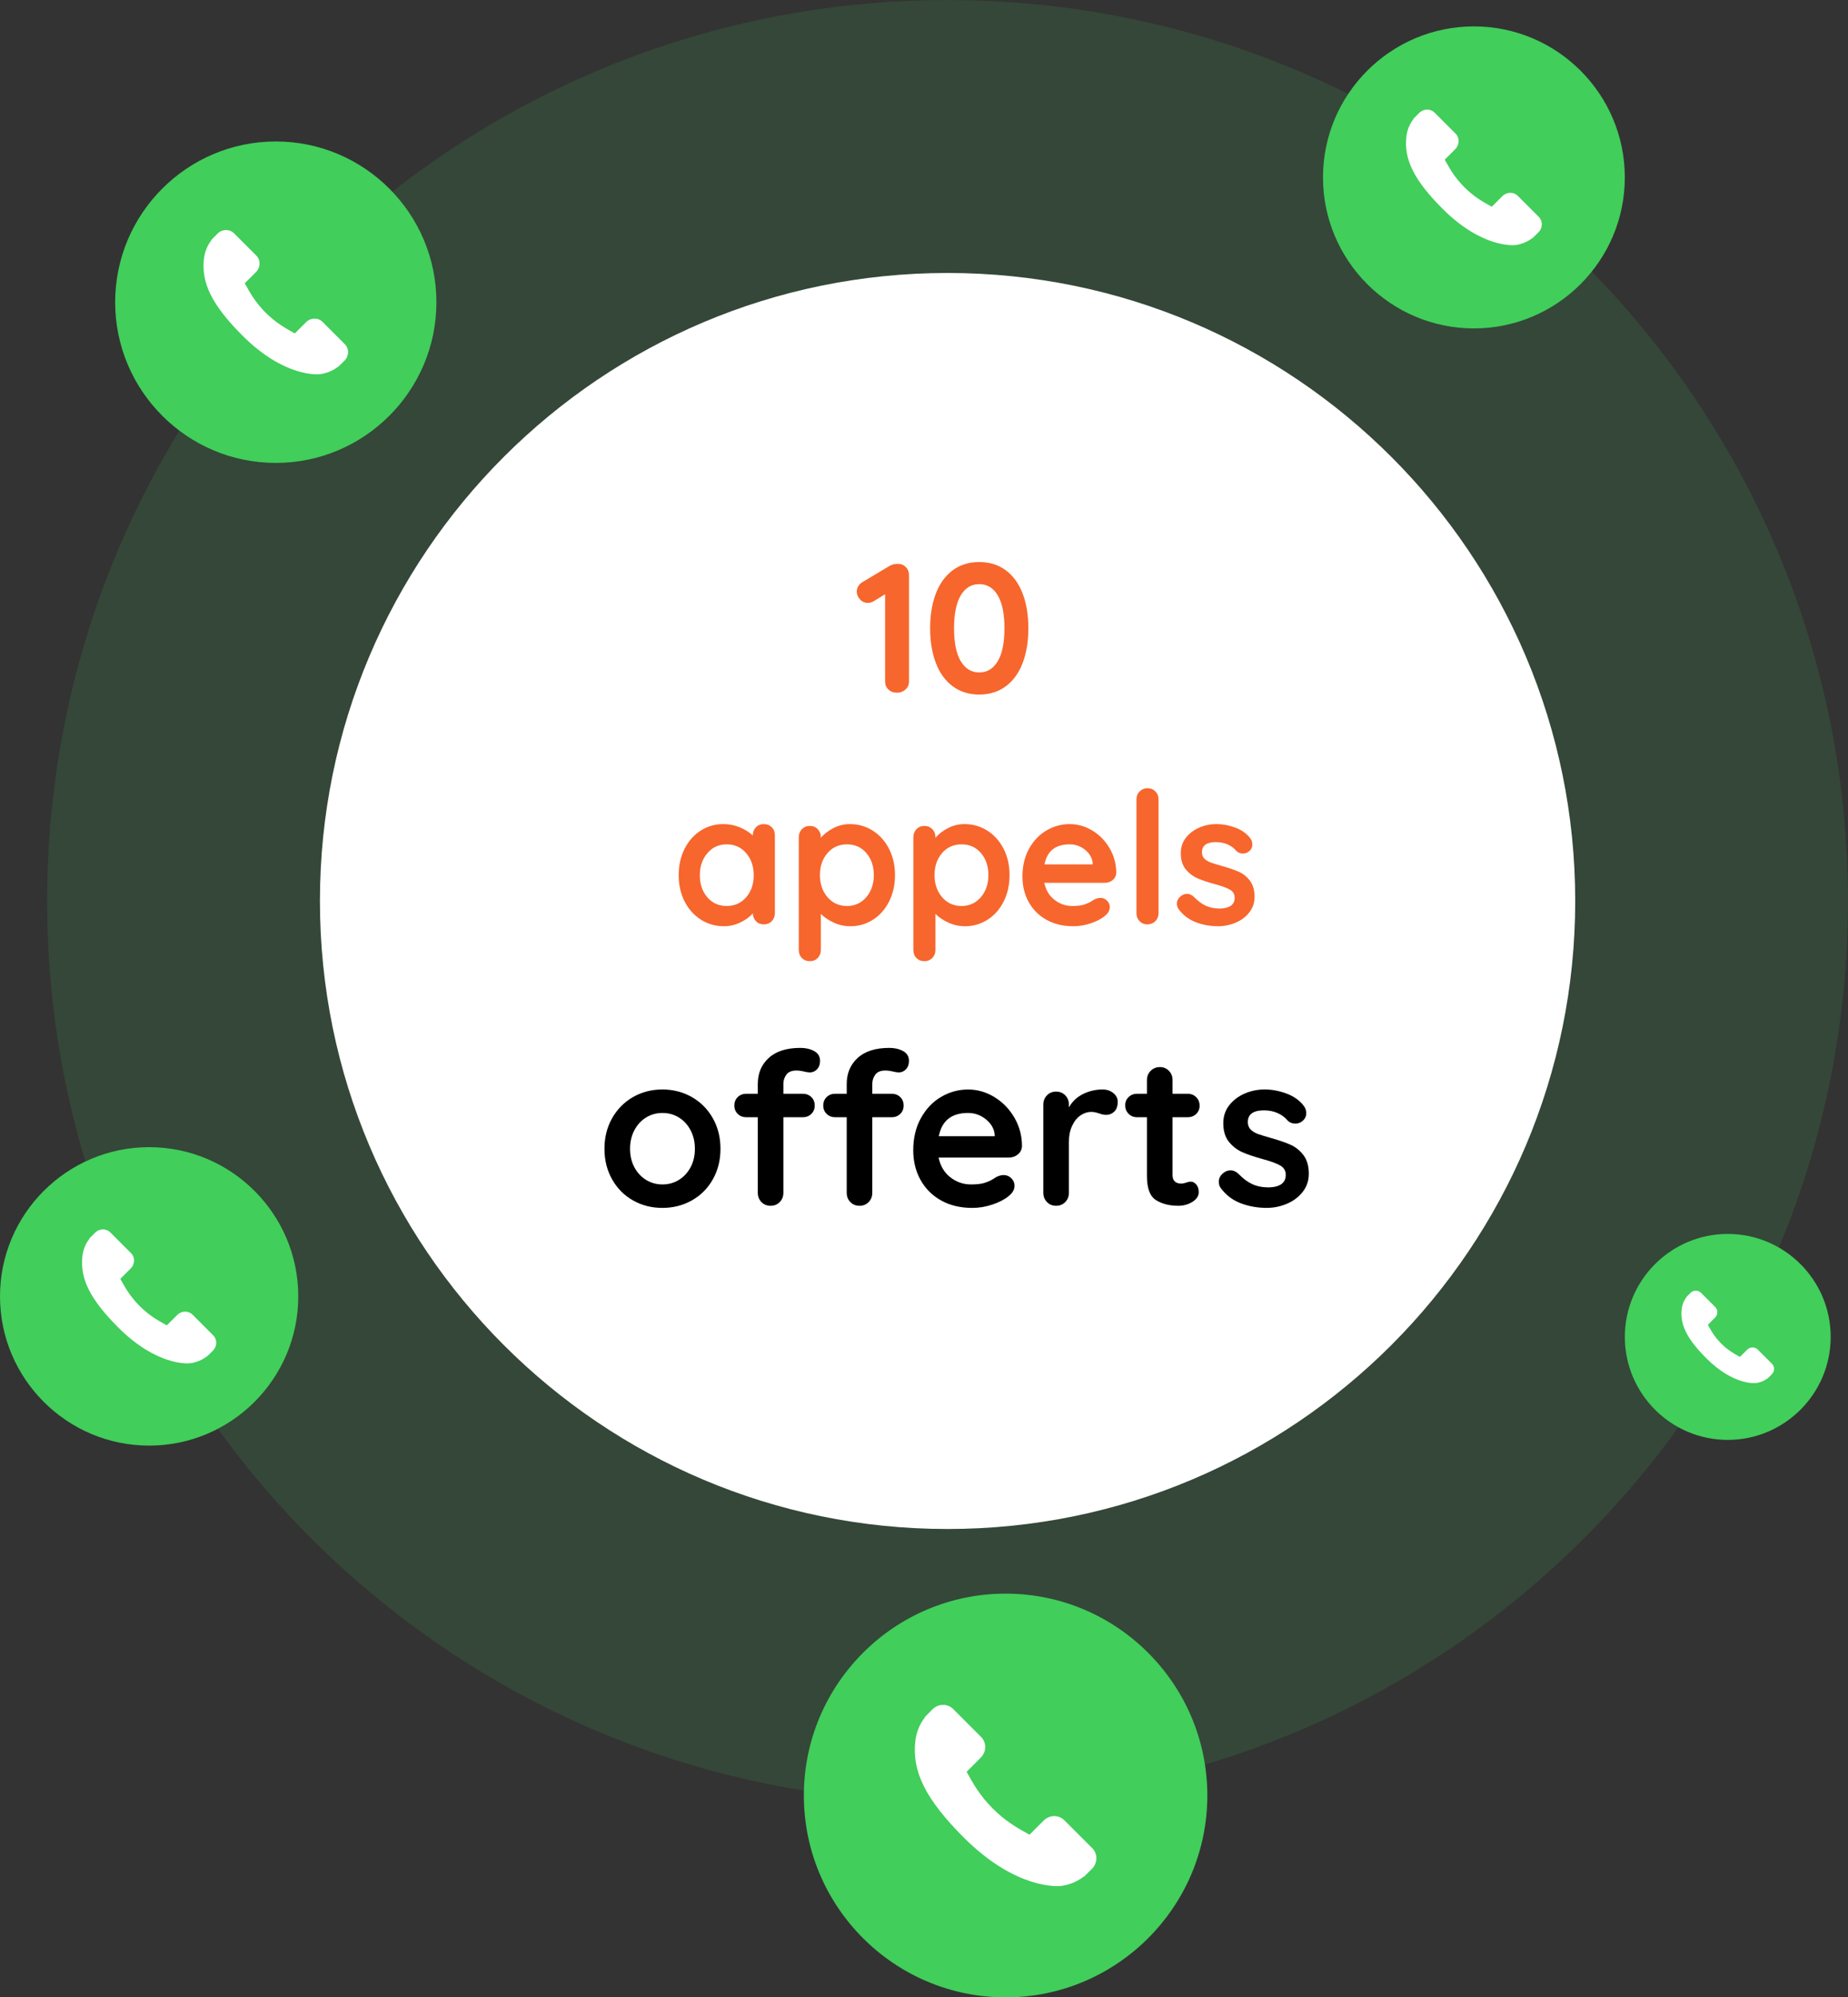 <?xml version="1.0" encoding="utf-8"?>
<!-- Generator: Adobe Illustrator 13.0.0, SVG Export Plug-In . SVG Version: 6.00 Build 14948)  -->
<!DOCTYPE svg PUBLIC "-//W3C//DTD SVG 1.1//EN" "http://www.w3.org/Graphics/SVG/1.1/DTD/svg11.dtd">
<svg version="1.1" id="Calque_1" xmlns="http://www.w3.org/2000/svg" xmlns:xlink="http://www.w3.org/1999/xlink" x="0px" y="0px"
	 width="216.659px" height="234.034px" viewBox="0 0 216.659 234.034" enable-background="new 0 0 216.659 234.034"
	 xml:space="preserve">
<rect x="0" y="0" width="216.659" height="234.034" fill="#333333" stroke="none"/>
<g opacity="0.13">
	<g>
		<defs>
			<rect id="SVGID_1_" x="5.527" width="211.132" height="211.14"/>
		</defs>
		<clipPath id="SVGID_2_">
			<use xlink:href="#SVGID_1_"  overflow="visible"/>
		</clipPath>
		<path clip-path="url(#SVGID_2_)" fill="#41CE5B" d="M216.659,105.57c0,58.303-47.265,105.565-105.566,105.565
			c-58.302,0-105.566-47.263-105.566-105.565c0-58.302,47.264-105.565,105.566-105.565C169.395,0.005,216.659,47.269,216.659,105.57
			"/>
	</g>
</g>
<path fill="#FFFFFF" d="M184.678,105.57c0,40.64-32.944,73.585-73.585,73.585c-40.64,0-73.585-32.945-73.585-73.585
	s32.945-73.585,73.585-73.585C151.733,31.985,184.678,64.931,184.678,105.57"/>
<g>
	<path fill="#F7662D" d="M106.204,66.448c0.244,0.251,0.367,0.564,0.367,0.938v12.463c0,0.374-0.137,0.687-0.41,0.938
		c-0.273,0.252-0.611,0.377-1.014,0.377c-0.403,0-0.733-0.125-0.992-0.377c-0.259-0.251-0.388-0.564-0.388-0.938V69.628
		l-1.337,0.819c-0.216,0.129-0.446,0.194-0.69,0.194c-0.359,0-0.665-0.136-0.916-0.41c-0.252-0.273-0.377-0.575-0.377-0.906
		c0-0.229,0.061-0.445,0.183-0.646s0.284-0.359,0.485-0.475l3.256-1.94c0.244-0.129,0.553-0.194,0.927-0.194
		C105.657,66.07,105.959,66.196,106.204,66.448z"/>
	<path fill="#F7662D" d="M111.691,80.41c-0.87-0.646-1.527-1.556-1.974-2.728c-0.445-1.171-0.668-2.526-0.668-4.064
		s0.223-2.893,0.668-4.065c0.446-1.171,1.104-2.081,1.974-2.728s1.908-0.97,3.116-0.97c1.207,0,2.246,0.323,3.115,0.97
		c0.87,0.647,1.527,1.556,1.974,2.728c0.445,1.172,0.669,2.527,0.669,4.065s-0.224,2.893-0.669,4.064
		c-0.446,1.172-1.104,2.081-1.974,2.728c-0.869,0.647-1.908,0.971-3.115,0.971C113.6,81.38,112.562,81.057,111.691,80.41z
		 M116.975,77.477c0.524-0.876,0.787-2.163,0.787-3.859s-0.263-2.983-0.787-3.86s-1.247-1.315-2.167-1.315s-1.643,0.438-2.168,1.315
		c-0.524,0.877-0.787,2.164-0.787,3.86s0.263,2.983,0.787,3.859c0.525,0.877,1.248,1.315,2.168,1.315S116.45,78.354,116.975,77.477z
		"/>
</g>
<g>
	<path fill="#F7662D" d="M90.48,96.927c0.244,0.245,0.367,0.561,0.367,0.949v9.121c0,0.374-0.123,0.687-0.367,0.938
		c-0.245,0.252-0.553,0.377-0.927,0.377s-0.679-0.122-0.917-0.367c-0.237-0.244-0.363-0.553-0.377-0.927
		c-0.36,0.417-0.845,0.773-1.456,1.067c-0.611,0.294-1.254,0.442-1.93,0.442c-0.992,0-1.89-0.255-2.695-0.766
		s-1.441-1.218-1.908-2.124c-0.467-0.906-0.701-1.933-0.701-3.083c0-1.15,0.229-2.181,0.69-3.094
		c0.46-0.913,1.089-1.625,1.887-2.135s1.678-0.766,2.642-0.766c0.69,0,1.337,0.126,1.94,0.377c0.604,0.251,1.114,0.571,1.531,0.959
		v-0.021c0-0.374,0.122-0.687,0.366-0.938s0.553-0.377,0.927-0.377S90.235,96.683,90.48,96.927z M87.483,105.131
		c0.589-0.683,0.884-1.542,0.884-2.577s-0.294-1.897-0.884-2.587c-0.59-0.69-1.352-1.035-2.286-1.035
		c-0.92,0-1.675,0.345-2.264,1.035c-0.59,0.69-0.884,1.552-0.884,2.587s0.291,1.894,0.874,2.577c0.582,0.683,1.34,1.024,2.275,1.024
		C86.131,106.156,86.893,105.814,87.483,105.131z"/>
	<path fill="#F7662D" d="M102.318,97.326c0.805,0.51,1.441,1.218,1.909,2.124c0.467,0.906,0.701,1.934,0.701,3.083
		c0,1.15-0.23,2.182-0.69,3.094c-0.46,0.913-1.089,1.625-1.887,2.135s-1.679,0.766-2.642,0.766c-0.69,0-1.341-0.14-1.952-0.421
		c-0.611-0.28-1.118-0.622-1.52-1.024v4.226c0,0.374-0.123,0.687-0.367,0.938c-0.245,0.251-0.554,0.377-0.927,0.377
		c-0.374,0-0.683-0.122-0.927-0.366c-0.245-0.245-0.367-0.561-0.367-0.949V98.091c0-0.374,0.122-0.687,0.367-0.938
		c0.244-0.251,0.553-0.377,0.927-0.377c0.374,0,0.683,0.126,0.927,0.377c0.244,0.251,0.367,0.564,0.367,0.938v0.086
		c0.345-0.431,0.826-0.809,1.445-1.132c0.618-0.324,1.265-0.485,1.94-0.485C100.615,96.56,101.513,96.815,102.318,97.326z
		 M101.563,105.121c0.589-0.69,0.884-1.552,0.884-2.587s-0.291-1.894-0.873-2.577c-0.583-0.683-1.341-1.024-2.275-1.024
		c-0.935,0-1.697,0.342-2.286,1.024c-0.59,0.683-0.884,1.542-0.884,2.577s0.294,1.897,0.884,2.587
		c0.589,0.69,1.351,1.035,2.286,1.035C100.219,106.156,100.974,105.811,101.563,105.121z"/>
	<path fill="#F7662D" d="M115.751,97.326c0.806,0.51,1.441,1.218,1.909,2.124c0.467,0.906,0.7,1.934,0.7,3.083
		c0,1.15-0.229,2.182-0.689,3.094c-0.461,0.913-1.089,1.625-1.887,2.135s-1.679,0.766-2.642,0.766c-0.69,0-1.341-0.14-1.952-0.421
		c-0.611-0.28-1.117-0.622-1.52-1.024v4.226c0,0.374-0.123,0.687-0.367,0.938s-0.553,0.377-0.927,0.377s-0.683-0.122-0.927-0.366
		c-0.245-0.245-0.367-0.561-0.367-0.949V98.091c0-0.374,0.122-0.687,0.367-0.938c0.244-0.251,0.553-0.377,0.927-0.377
		s0.683,0.126,0.927,0.377s0.367,0.564,0.367,0.938v0.086c0.345-0.431,0.826-0.809,1.445-1.132c0.617-0.324,1.264-0.485,1.939-0.485
		C114.048,96.56,114.946,96.815,115.751,97.326z M114.997,105.121c0.589-0.69,0.884-1.552,0.884-2.587s-0.291-1.894-0.873-2.577
		c-0.583-0.683-1.341-1.024-2.274-1.024c-0.936,0-1.697,0.342-2.286,1.024c-0.59,0.683-0.884,1.542-0.884,2.577
		s0.294,1.897,0.884,2.587c0.589,0.69,1.351,1.035,2.286,1.035C113.652,106.156,114.407,105.811,114.997,105.121z"/>
	<path fill="#F7662D" d="M130.457,103.115c-0.259,0.216-0.561,0.324-0.905,0.324h-7.116c0.173,0.848,0.567,1.513,1.187,1.994
		c0.617,0.482,1.314,0.723,2.091,0.723c0.589,0,1.05-0.054,1.38-0.162c0.331-0.108,0.594-0.223,0.787-0.345
		c0.194-0.122,0.327-0.205,0.399-0.248c0.259-0.129,0.503-0.194,0.733-0.194c0.301,0,0.561,0.108,0.775,0.323
		c0.216,0.216,0.324,0.467,0.324,0.755c0,0.388-0.201,0.741-0.604,1.057c-0.403,0.331-0.942,0.611-1.617,0.841
		c-0.677,0.23-1.359,0.345-2.049,0.345c-1.208,0-2.262-0.251-3.159-0.755c-0.899-0.503-1.593-1.197-2.081-2.081
		c-0.488-0.884-0.732-1.879-0.732-2.986c0-1.236,0.258-2.321,0.775-3.256s1.2-1.65,2.049-2.146c0.848-0.496,1.754-0.744,2.717-0.744
		c0.949,0,1.844,0.259,2.685,0.776s1.513,1.215,2.017,2.092c0.502,0.877,0.754,1.826,0.754,2.846
		C130.853,102.619,130.716,102.9,130.457,103.115z M122.457,101.282h5.649v-0.151c-0.058-0.604-0.353-1.121-0.884-1.552
		c-0.532-0.432-1.136-0.647-1.812-0.647C123.743,98.932,122.759,99.716,122.457,101.282z"/>
	<path fill="#F7662D" d="M135.448,107.935c-0.252,0.252-0.564,0.377-0.938,0.377c-0.359,0-0.662-0.125-0.906-0.377
		c-0.244-0.251-0.366-0.564-0.366-0.938V93.671c0-0.374,0.126-0.687,0.378-0.938c0.251-0.251,0.563-0.377,0.938-0.377
		c0.359,0,0.661,0.126,0.906,0.377c0.244,0.251,0.365,0.564,0.365,0.938v13.326C135.825,107.371,135.7,107.683,135.448,107.935z"/>
	<path fill="#F7662D" d="M137.981,105.875c0-0.374,0.188-0.69,0.561-0.949c0.201-0.129,0.41-0.194,0.626-0.194
		c0.302,0,0.589,0.137,0.862,0.41c0.432,0.446,0.881,0.776,1.348,0.992c0.467,0.215,1.031,0.323,1.693,0.323
		c1.121-0.043,1.682-0.467,1.682-1.272c0-0.417-0.191-0.733-0.572-0.949c-0.381-0.216-0.973-0.432-1.778-0.647
		c-0.834-0.23-1.513-0.46-2.038-0.69c-0.524-0.23-0.978-0.579-1.357-1.046c-0.382-0.467-0.572-1.096-0.572-1.887
		c0-0.69,0.197-1.29,0.594-1.801c0.395-0.51,0.912-0.906,1.552-1.186s1.319-0.42,2.038-0.42c0.732,0,1.467,0.137,2.199,0.41
		c0.733,0.273,1.309,0.676,1.725,1.208c0.188,0.23,0.281,0.489,0.281,0.776c0,0.331-0.137,0.604-0.41,0.819
		c-0.201,0.158-0.432,0.237-0.689,0.237c-0.316,0-0.576-0.101-0.777-0.302c-0.258-0.316-0.592-0.568-1.002-0.755
		c-0.41-0.187-0.873-0.28-1.391-0.28c-1.094,0-1.639,0.396-1.639,1.186c0,0.316,0.1,0.571,0.301,0.766
		c0.201,0.194,0.457,0.345,0.766,0.453c0.31,0.108,0.744,0.241,1.305,0.399c0.776,0.216,1.424,0.438,1.941,0.668
		s0.955,0.582,1.314,1.057c0.359,0.474,0.539,1.1,0.539,1.876c0,0.705-0.208,1.319-0.625,1.844s-0.952,0.924-1.606,1.197
		c-0.654,0.272-1.326,0.41-2.017,0.41c-0.948,0-1.832-0.159-2.652-0.475c-0.818-0.316-1.487-0.827-2.005-1.531
		C138.047,106.35,137.981,106.134,137.981,105.875z"/>
</g>
<path fill="#41CE5B" d="M32.334,16.577c-10.383,0-18.832,8.448-18.832,18.832c0,10.383,8.449,18.831,18.832,18.831
	s18.831-8.448,18.831-18.831C51.165,25.025,42.717,16.577,32.334,16.577"/>
<path fill="#FFFFFF" d="M40.427,40.328l-2.617-2.617c-0.521-0.52-1.384-0.504-1.924,0.036l-1.319,1.318
	c-0.083-0.047-0.169-0.093-0.26-0.145c-0.833-0.462-1.972-1.094-3.172-2.294c-1.202-1.203-1.835-2.344-2.298-3.178
	c-0.049-0.088-0.096-0.173-0.142-0.254l0.885-0.885l0.435-0.435c0.54-0.54,0.556-1.403,0.036-1.924l-2.618-2.618
	c-0.52-0.52-1.383-0.504-1.924,0.036l-0.737,0.742l0.02,0.02c-0.248,0.316-0.454,0.679-0.608,1.072
	c-0.142,0.374-0.23,0.729-0.271,1.088c-0.345,2.865,0.964,5.483,4.517,9.036c4.912,4.911,8.87,4.54,9.04,4.522
	c0.372-0.044,0.728-0.134,1.091-0.274c0.389-0.152,0.753-0.358,1.068-0.604l0.016,0.014l0.747-0.731
	C40.931,41.713,40.947,40.849,40.427,40.328"/>
<path fill="#41CE5B" d="M172.8,3.094c-9.756,0-17.692,7.937-17.692,17.693c0,9.756,7.937,17.693,17.692,17.693
	s17.693-7.938,17.693-17.693C190.493,11.031,182.556,3.094,172.8,3.094"/>
<path fill="#FFFFFF" d="M180.405,25.41l-2.459-2.46c-0.49-0.487-1.302-0.474-1.809,0.034l-1.238,1.239
	c-0.078-0.043-0.16-0.088-0.244-0.136c-0.782-0.434-1.854-1.028-2.98-2.156c-1.13-1.129-1.725-2.202-2.16-2.985
	c-0.046-0.083-0.089-0.163-0.133-0.238l0.832-0.83l0.408-0.41c0.508-0.508,0.521-1.319,0.033-1.808l-2.459-2.46
	c-0.488-0.488-1.301-0.475-1.809,0.034l-0.691,0.697l0.019,0.019c-0.233,0.297-0.427,0.639-0.572,1.008
	c-0.133,0.351-0.216,0.685-0.254,1.021c-0.323,2.692,0.906,5.152,4.244,8.491c4.615,4.614,8.334,4.265,8.494,4.249
	c0.349-0.042,0.684-0.125,1.024-0.258c0.365-0.143,0.707-0.336,1.004-0.568l0.015,0.014l0.702-0.687
	C180.879,26.711,180.894,25.899,180.405,25.41"/>
<path fill="#41CE5B" d="M202.562,144.581c-6.654,0-12.067,5.414-12.067,12.066c0,6.655,5.413,12.068,12.067,12.068
	c6.653,0,12.066-5.413,12.066-12.068C214.628,149.995,209.215,144.581,202.562,144.581"/>
<path fill="#FFFFFF" d="M207.747,159.801l-1.677-1.677c-0.334-0.333-0.887-0.323-1.233,0.022l-0.844,0.846
	c-0.054-0.03-0.109-0.061-0.168-0.092c-0.533-0.297-1.264-0.702-2.031-1.472c-0.771-0.771-1.176-1.502-1.474-2.036
	c-0.03-0.056-0.061-0.11-0.091-0.162l0.566-0.566l0.279-0.279c0.346-0.347,0.356-0.899,0.023-1.233l-1.678-1.678
	c-0.334-0.333-0.887-0.322-1.233,0.023l-0.472,0.476l0.012,0.013c-0.158,0.202-0.291,0.436-0.389,0.688
	c-0.092,0.239-0.147,0.468-0.174,0.696c-0.222,1.836,0.617,3.514,2.895,5.79c3.146,3.148,5.684,2.91,5.793,2.898
	c0.239-0.027,0.467-0.085,0.699-0.175c0.249-0.099,0.482-0.229,0.685-0.389l0.011,0.01l0.479-0.47
	C208.07,160.688,208.081,160.136,207.747,159.801"/>
<path fill="#41CE5B" d="M17.485,134.415C7.844,134.415,0,142.259,0,151.899c0,9.642,7.844,17.485,17.485,17.485
	s17.485-7.844,17.485-17.485C34.97,142.259,27.126,134.415,17.485,134.415"/>
<path fill="#FFFFFF" d="M25,156.468l-2.43-2.431c-0.484-0.481-1.286-0.466-1.787,0.034l-1.224,1.224
	c-0.077-0.042-0.157-0.087-0.242-0.134c-0.773-0.429-1.831-1.016-2.944-2.131c-1.117-1.116-1.705-2.176-2.135-2.949
	c-0.045-0.082-0.089-0.161-0.131-0.236l0.821-0.82l0.405-0.404c0.501-0.502,0.515-1.303,0.032-1.787l-2.43-2.43
	c-0.483-0.483-1.285-0.469-1.787,0.033l-0.685,0.688l0.019,0.019c-0.23,0.293-0.421,0.631-0.564,0.995
	c-0.132,0.349-0.214,0.679-0.251,1.01c-0.321,2.66,0.895,5.091,4.193,8.391c4.561,4.561,8.236,4.216,8.394,4.2
	c0.346-0.043,0.677-0.125,1.013-0.256c0.361-0.141,0.699-0.332,0.992-0.562l0.015,0.013l0.694-0.679
	C25.468,157.754,25.483,156.952,25,156.468"/>
<path fill="#41CE5B" d="M117.896,186.729c-13.042,0-23.652,10.611-23.652,23.653c0,13.041,10.61,23.652,23.652,23.652
	c13.041,0,23.651-10.611,23.651-23.652C141.547,197.34,130.937,186.729,117.896,186.729"/>
<path fill="#FFFFFF" d="M128.062,216.561l-3.289-3.287c-0.653-0.651-1.737-0.633-2.416,0.045l-1.655,1.656
	c-0.104-0.058-0.213-0.118-0.327-0.183c-1.046-0.579-2.479-1.373-3.982-2.881c-1.512-1.511-2.308-2.944-2.889-3.99
	c-0.061-0.111-0.119-0.217-0.178-0.319l1.111-1.11l0.547-0.547c0.679-0.679,0.697-1.763,0.044-2.417l-3.287-3.288
	c-0.653-0.654-1.738-0.633-2.417,0.047l-0.926,0.931l0.025,0.025c-0.31,0.396-0.57,0.854-0.763,1.347
	c-0.178,0.469-0.289,0.917-0.34,1.366c-0.434,3.598,1.21,6.887,5.673,11.35c6.169,6.168,11.14,5.702,11.354,5.68
	c0.467-0.056,0.916-0.168,1.369-0.345c0.489-0.19,0.946-0.45,1.342-0.76l0.021,0.018l0.938-0.919
	C128.694,218.3,128.714,217.216,128.062,216.561"/>
<g>
</g>
<g>
	<path d="M83.568,138.194c-0.6,1.059-1.421,1.879-2.463,2.463s-2.188,0.875-3.438,0.875c-1.267,0-2.417-0.291-3.45-0.875
		c-1.034-0.584-1.85-1.404-2.45-2.463s-0.9-2.254-0.9-3.588c0-1.332,0.3-2.529,0.9-3.588c0.6-1.057,1.417-1.883,2.45-2.475
		c1.033-0.592,2.183-0.887,3.45-0.887c1.25,0,2.396,0.295,3.438,0.887s1.863,1.418,2.463,2.475c0.6,1.059,0.9,2.256,0.9,3.588
		C84.468,135.94,84.168,137.136,83.568,138.194z M80.956,132.419c-0.342-0.641-0.8-1.137-1.375-1.486
		c-0.575-0.352-1.212-0.525-1.913-0.525c-0.7,0-1.337,0.174-1.912,0.525c-0.575,0.35-1.034,0.846-1.375,1.486
		c-0.342,0.643-0.513,1.371-0.513,2.188s0.171,1.543,0.513,2.176c0.341,0.633,0.8,1.125,1.375,1.475
		c0.575,0.35,1.212,0.525,1.912,0.525c0.7,0,1.338-0.176,1.913-0.525c0.575-0.35,1.033-0.842,1.375-1.475
		c0.341-0.633,0.513-1.359,0.513-2.176S81.297,133.062,80.956,132.419z"/>
	<path d="M92.193,125.919c-0.234,0.326-0.35,0.68-0.35,1.063v1.176h2.275c0.4,0,0.733,0.129,1,0.387c0.267,0.26,0.4,0.588,0.4,0.988
		s-0.133,0.729-0.4,0.986c-0.267,0.26-0.6,0.389-1,0.389h-2.275v8.85c0,0.434-0.142,0.797-0.425,1.088
		c-0.284,0.291-0.642,0.438-1.075,0.438c-0.434,0-0.792-0.146-1.075-0.438s-0.425-0.654-0.425-1.088v-8.85h-1.35
		c-0.4,0-0.733-0.129-1-0.389c-0.267-0.258-0.4-0.586-0.4-0.986s0.133-0.729,0.4-0.988c0.267-0.258,0.6-0.387,1-0.387h1.35v-1.15
		c0-1.25,0.429-2.267,1.288-3.051c0.858-0.783,2.096-1.174,3.712-1.174c0.616,0,1.154,0.125,1.612,0.375s0.688,0.633,0.688,1.149
		c0,0.399-0.117,0.726-0.35,0.976c-0.234,0.25-0.517,0.375-0.85,0.375c-0.083,0-0.171-0.008-0.263-0.025
		c-0.092-0.016-0.188-0.033-0.288-0.051c-0.4-0.1-0.733-0.148-1-0.148C92.827,125.433,92.426,125.595,92.193,125.919z
		 M102.618,125.919c-0.233,0.326-0.35,0.68-0.35,1.063v1.176h2.275c0.399,0,0.733,0.129,1,0.387c0.267,0.26,0.399,0.588,0.399,0.988
		s-0.133,0.729-0.399,0.986c-0.267,0.26-0.601,0.389-1,0.389h-2.275v8.85c0,0.434-0.142,0.797-0.425,1.088
		c-0.284,0.291-0.642,0.438-1.075,0.438s-0.792-0.146-1.075-0.438c-0.284-0.291-0.425-0.654-0.425-1.088v-8.85h-1.35
		c-0.4,0-0.734-0.129-1-0.389c-0.267-0.258-0.4-0.586-0.4-0.986s0.133-0.729,0.4-0.988c0.266-0.258,0.6-0.387,1-0.387h1.35v-1.15
		c0-1.25,0.429-2.267,1.288-3.051c0.858-0.783,2.096-1.174,3.712-1.174c0.616,0,1.154,0.125,1.612,0.375
		c0.459,0.25,0.688,0.633,0.688,1.149c0,0.399-0.116,0.726-0.35,0.976s-0.517,0.375-0.85,0.375c-0.084,0-0.172-0.008-0.263-0.025
		c-0.092-0.016-0.188-0.033-0.288-0.051c-0.399-0.1-0.733-0.148-1-0.148C103.251,125.433,102.852,125.595,102.618,125.919z"/>
	<path d="M119.343,135.257c-0.301,0.25-0.65,0.375-1.051,0.375h-8.25c0.201,0.984,0.658,1.754,1.375,2.313s1.525,0.838,2.426,0.838
		c0.684,0,1.217-0.063,1.6-0.188s0.688-0.258,0.912-0.4c0.227-0.141,0.379-0.238,0.463-0.287c0.301-0.15,0.584-0.225,0.85-0.225
		c0.352,0,0.65,0.125,0.9,0.375s0.375,0.541,0.375,0.875c0,0.449-0.232,0.857-0.699,1.225c-0.467,0.383-1.092,0.709-1.875,0.975
		s-1.576,0.4-2.375,0.4c-1.4,0-2.621-0.291-3.662-0.875c-1.043-0.584-1.847-1.389-2.414-2.412c-0.566-1.025-0.85-2.18-0.85-3.463
		c0-1.434,0.3-2.691,0.9-3.775c0.6-1.084,1.39-1.912,2.375-2.488c0.982-0.574,2.033-0.861,3.15-0.861c1.1,0,2.137,0.299,3.111,0.9
		c0.977,0.6,1.754,1.408,2.338,2.424c0.584,1.018,0.875,2.117,0.875,3.301C119.802,134.683,119.644,135.007,119.343,135.257z
		 M110.067,133.132h6.551v-0.176c-0.066-0.699-0.408-1.299-1.025-1.799s-1.316-0.75-2.1-0.75
		C111.56,130.407,110.417,131.315,110.067,133.132z"/>
	<path d="M130.53,128.081c0.342,0.285,0.512,0.617,0.512,1c0,0.518-0.133,0.904-0.398,1.164c-0.268,0.258-0.584,0.387-0.951,0.387
		c-0.25,0-0.533-0.059-0.85-0.176c-0.051-0.016-0.162-0.049-0.338-0.1c-0.174-0.049-0.361-0.074-0.563-0.074
		c-0.434,0-0.85,0.133-1.25,0.4c-0.4,0.266-0.729,0.67-0.986,1.211c-0.26,0.543-0.389,1.188-0.389,1.938v5.926
		c0,0.434-0.141,0.797-0.424,1.088c-0.285,0.291-0.643,0.438-1.076,0.438s-0.791-0.146-1.074-0.438s-0.426-0.654-0.426-1.088
		v-10.324c0-0.434,0.143-0.797,0.426-1.088s0.641-0.438,1.074-0.438s0.791,0.146,1.076,0.438c0.283,0.291,0.424,0.654,0.424,1.088
		v0.324c0.383-0.684,0.934-1.203,1.65-1.563c0.717-0.357,1.482-0.537,2.301-0.537C129.769,127.657,130.188,127.798,130.53,128.081z"
		/>
	<path d="M140.255,138.794c0.191,0.225,0.287,0.521,0.287,0.889c0,0.449-0.246,0.828-0.736,1.137
		c-0.492,0.309-1.047,0.463-1.664,0.463c-1.033,0-1.904-0.221-2.611-0.662c-0.709-0.441-1.063-1.379-1.063-2.813v-6.9h-1.15
		c-0.4,0-0.734-0.133-1-0.4c-0.268-0.266-0.4-0.6-0.4-1c0-0.383,0.133-0.703,0.4-0.963c0.266-0.258,0.6-0.387,1-0.387h1.15v-1.6
		c0-0.434,0.145-0.797,0.438-1.088c0.291-0.292,0.654-0.438,1.088-0.438c0.416,0,0.766,0.146,1.049,0.438
		c0.283,0.291,0.426,0.654,0.426,1.088v1.6h1.775c0.398,0,0.732,0.133,1,0.4c0.266,0.266,0.398,0.6,0.398,1
		c0,0.383-0.133,0.703-0.398,0.961c-0.268,0.26-0.602,0.389-1,0.389h-1.775v6.775c0,0.35,0.092,0.604,0.275,0.762
		c0.182,0.158,0.432,0.238,0.75,0.238c0.133,0,0.316-0.033,0.549-0.102c0.201-0.082,0.393-0.125,0.576-0.125
		C139.851,138.456,140.063,138.569,140.255,138.794z"/>
	<path d="M142.892,138.456c0-0.432,0.217-0.799,0.65-1.1c0.232-0.15,0.475-0.225,0.725-0.225c0.35,0,0.684,0.158,1,0.475
		c0.5,0.518,1.021,0.9,1.563,1.15s1.195,0.375,1.963,0.375c1.301-0.051,1.949-0.541,1.949-1.475c0-0.484-0.221-0.85-0.662-1.1
		s-1.129-0.5-2.063-0.75c-0.967-0.268-1.754-0.533-2.361-0.801c-0.609-0.266-1.135-0.67-1.576-1.213
		c-0.441-0.541-0.662-1.27-0.662-2.188c0-0.799,0.229-1.496,0.688-2.088c0.459-0.59,1.059-1.049,1.801-1.375
		c0.74-0.324,1.527-0.486,2.361-0.486c0.85,0,1.701,0.158,2.551,0.475s1.516,0.783,2,1.4c0.217,0.266,0.324,0.566,0.324,0.9
		c0,0.383-0.158,0.699-0.475,0.949c-0.234,0.184-0.5,0.275-0.801,0.275c-0.365,0-0.666-0.117-0.898-0.35
		c-0.301-0.367-0.688-0.658-1.164-0.875c-0.475-0.217-1.012-0.326-1.611-0.326c-1.268,0-1.9,0.459-1.9,1.375
		c0,0.367,0.117,0.662,0.35,0.889c0.234,0.225,0.529,0.398,0.889,0.523c0.357,0.125,0.861,0.279,1.512,0.463
		c0.9,0.25,1.65,0.51,2.25,0.775c0.6,0.268,1.107,0.676,1.525,1.225c0.416,0.551,0.625,1.275,0.625,2.176
		c0,0.816-0.242,1.529-0.725,2.137c-0.484,0.609-1.105,1.072-1.863,1.389s-1.537,0.475-2.338,0.475c-1.1,0-2.125-0.184-3.074-0.551
		c-0.951-0.365-1.725-0.957-2.326-1.775C142.968,139.007,142.892,138.757,142.892,138.456z"/>
</g>
</svg>
